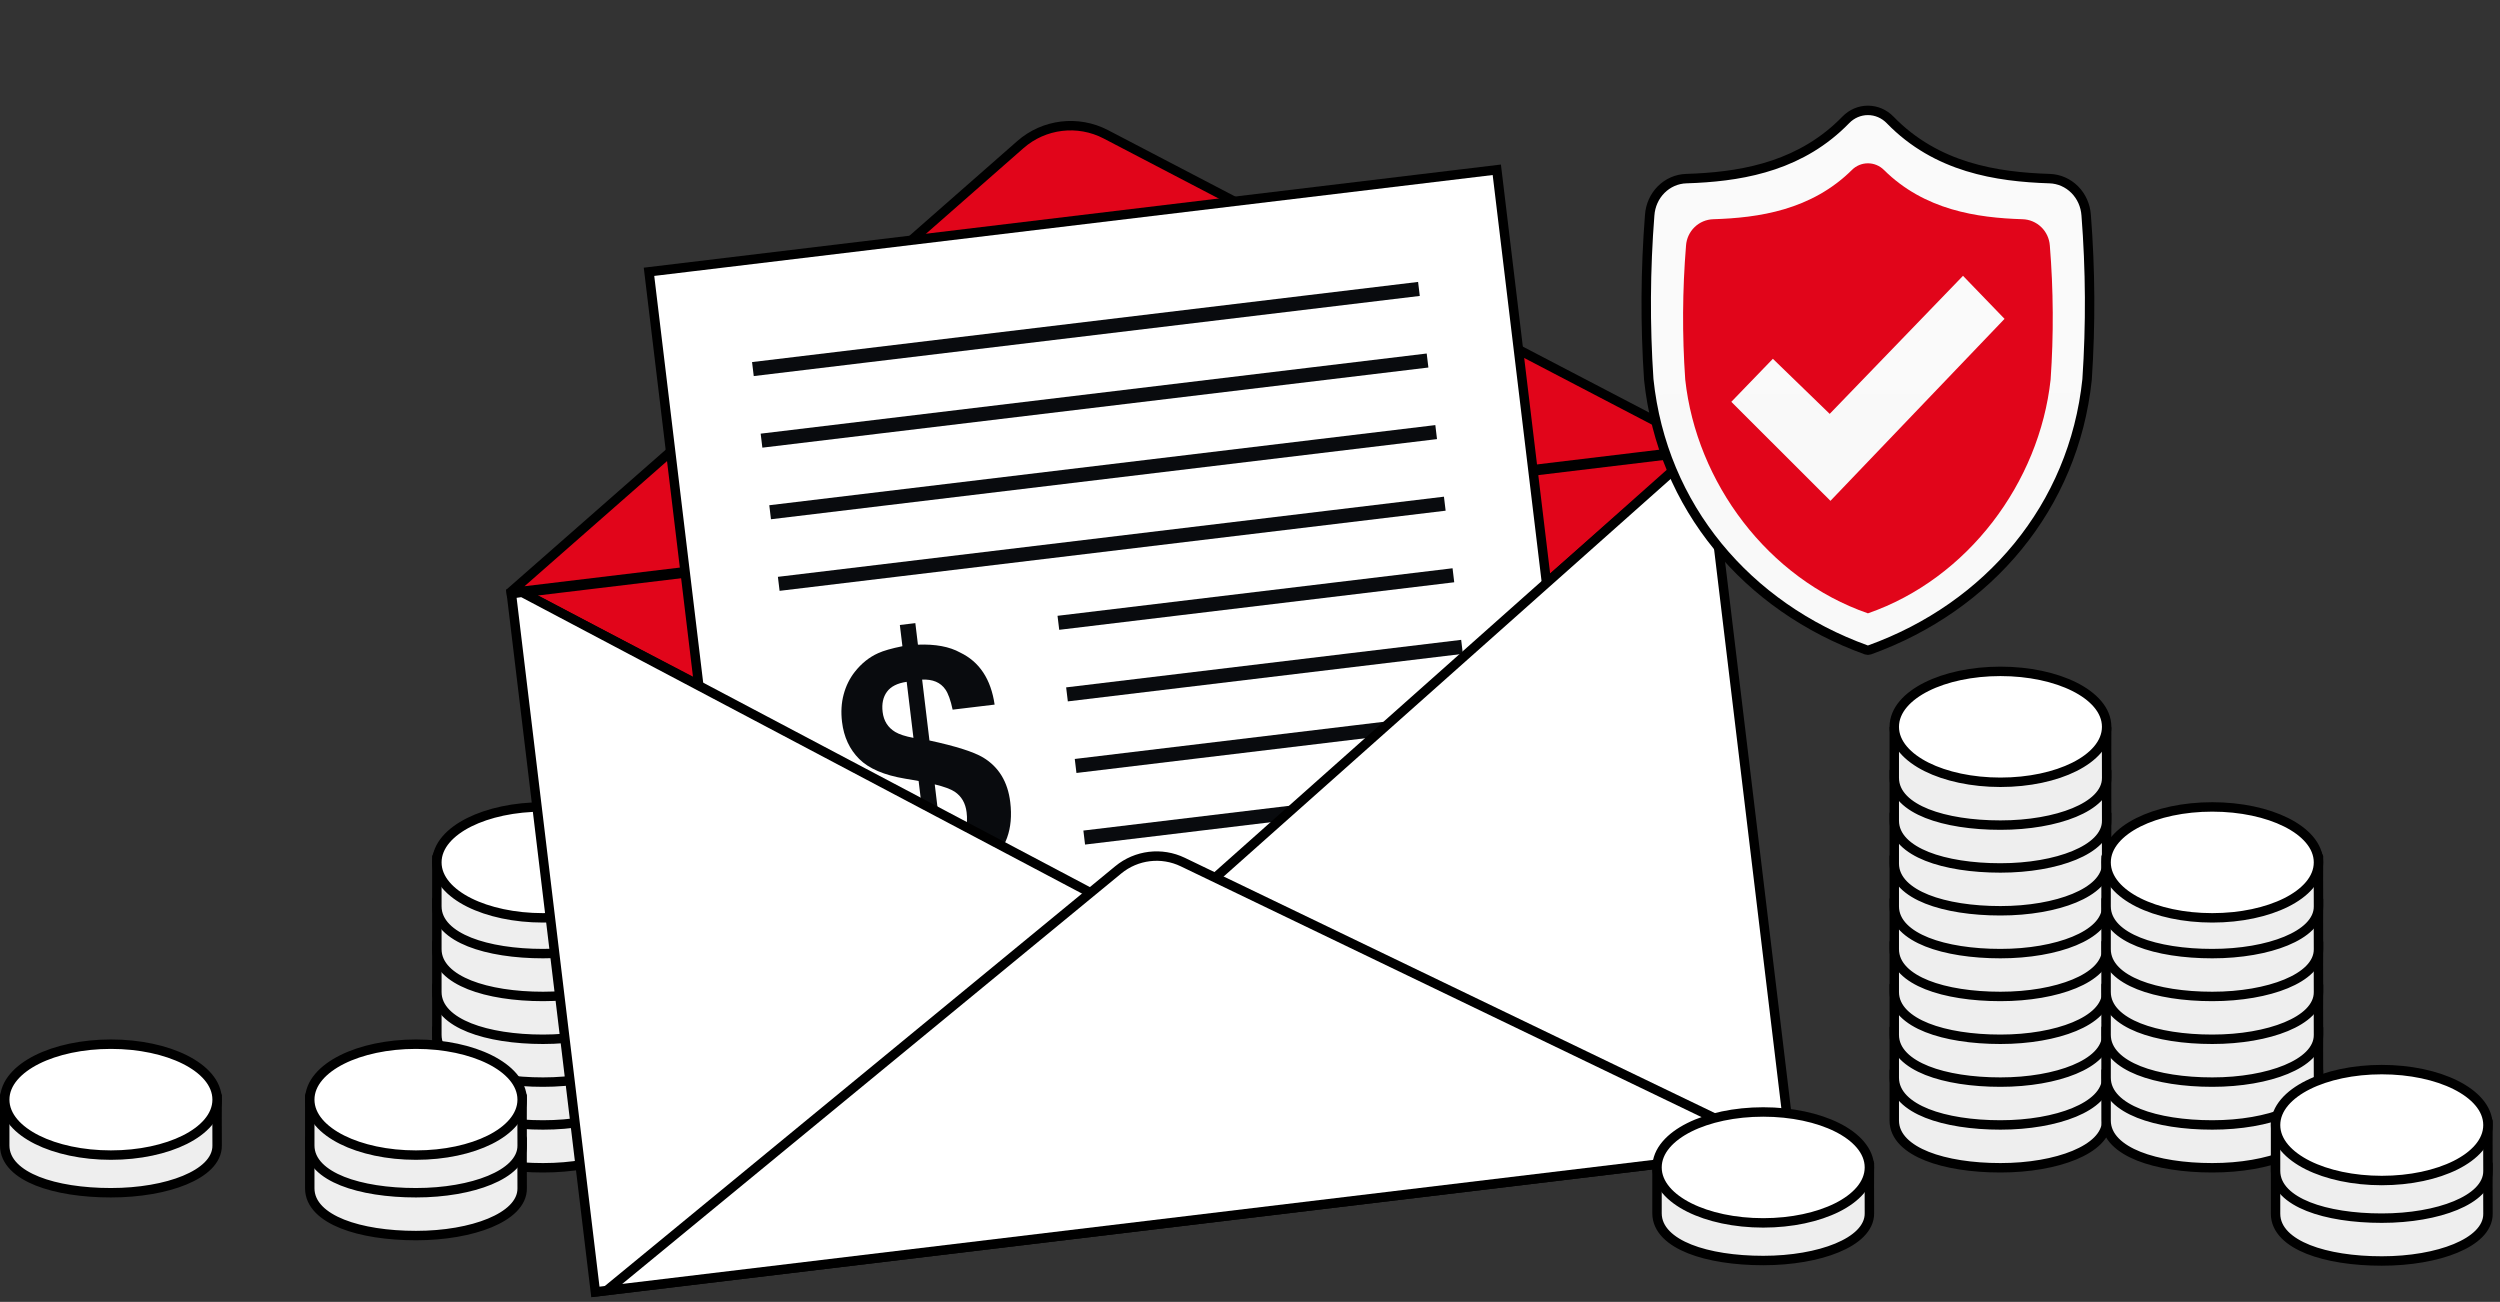<svg width="265" height="138" viewBox="0 0 265 138" fill="none" xmlns="http://www.w3.org/2000/svg">
<rect x="0" y="0" width="265" height="138" fill="#333333" stroke="none"/>
<path d="M57.565 112.027C62.697 112.027 65.426 112.311 66.883 112.604C67.611 112.751 68.044 112.905 68.309 113.04C68.442 113.108 68.542 113.176 68.617 113.244C68.654 113.278 68.686 113.313 68.713 113.348C68.727 113.366 68.739 113.384 68.749 113.402C68.754 113.411 68.759 113.42 68.764 113.428C68.766 113.433 68.769 113.437 68.771 113.442C68.772 113.444 68.774 113.447 68.775 113.449C68.775 113.45 68.775 113.451 68.776 113.452C68.776 113.453 68.777 113.455 68.323 113.662L68.778 113.455L68.823 113.555V113.711C68.822 113.74 68.822 113.784 68.822 113.84C68.821 113.953 68.82 114.117 68.82 114.315C68.818 114.712 68.816 115.252 68.815 115.824C68.812 116.972 68.812 118.242 68.823 118.76C68.839 119.575 68.46 120.302 67.853 120.912C67.249 121.517 66.395 122.033 65.382 122.452C63.353 123.291 60.583 123.785 57.565 123.785C54.556 123.785 51.798 123.361 49.773 122.556C47.786 121.766 46.307 120.518 46.307 118.77V113.553L46.352 113.455L46.807 113.662C46.352 113.455 46.353 113.453 46.354 113.452C46.354 113.451 46.354 113.45 46.355 113.449C46.356 113.447 46.358 113.444 46.359 113.442C46.361 113.437 46.363 113.433 46.365 113.428C46.37 113.42 46.375 113.411 46.38 113.402C46.391 113.384 46.403 113.366 46.416 113.348C46.443 113.313 46.475 113.278 46.513 113.244C46.587 113.176 46.687 113.108 46.821 113.04C47.085 112.905 47.518 112.751 48.246 112.604C49.704 112.311 52.432 112.027 57.565 112.027Z" fill="#EEEEEE" stroke="black"/>
<path d="M57.565 107.487C62.697 107.487 65.426 107.77 66.883 108.064C67.611 108.21 68.044 108.364 68.309 108.499C68.442 108.568 68.542 108.636 68.617 108.703C68.654 108.738 68.686 108.772 68.713 108.808C68.727 108.826 68.739 108.844 68.749 108.862C68.754 108.87 68.759 108.879 68.764 108.888C68.766 108.892 68.769 108.897 68.771 108.902C68.772 108.904 68.774 108.906 68.775 108.908C68.775 108.909 68.775 108.911 68.776 108.911C68.776 108.913 68.777 108.915 68.323 109.121L68.778 108.914L68.823 109.015V109.17C68.822 109.2 68.822 109.244 68.822 109.3C68.821 109.413 68.82 109.576 68.82 109.775C68.818 110.171 68.816 110.711 68.815 111.283C68.812 112.431 68.812 113.702 68.823 114.22C68.839 115.035 68.46 115.762 67.853 116.371C67.249 116.977 66.395 117.492 65.382 117.911C63.353 118.75 60.583 119.244 57.565 119.244C54.556 119.244 51.798 118.821 49.773 118.016C47.786 117.226 46.307 115.977 46.307 114.23V109.013L46.352 108.914L46.807 109.121C46.352 108.915 46.353 108.913 46.354 108.911C46.354 108.911 46.354 108.909 46.355 108.908C46.356 108.906 46.358 108.904 46.359 108.902C46.361 108.897 46.363 108.892 46.365 108.888C46.37 108.879 46.375 108.87 46.38 108.862C46.391 108.844 46.403 108.826 46.416 108.808C46.443 108.772 46.475 108.738 46.513 108.703C46.587 108.636 46.687 108.568 46.821 108.499C47.085 108.364 47.518 108.21 48.246 108.064C49.704 107.77 52.432 107.487 57.565 107.487Z" fill="#EEEEEE" stroke="black"/>
<path d="M57.565 102.946C62.697 102.946 65.426 103.23 66.883 103.523C67.611 103.67 68.044 103.824 68.309 103.959C68.442 104.027 68.542 104.095 68.617 104.163C68.654 104.197 68.686 104.232 68.713 104.268C68.727 104.285 68.739 104.303 68.749 104.321C68.754 104.33 68.759 104.339 68.764 104.348C68.766 104.352 68.769 104.357 68.771 104.361C68.772 104.364 68.774 104.366 68.775 104.368C68.775 104.369 68.775 104.371 68.776 104.371C68.776 104.373 68.777 104.374 68.323 104.581L68.778 104.374L68.823 104.475V104.63C68.822 104.66 68.822 104.704 68.822 104.76C68.821 104.873 68.82 105.036 68.82 105.234C68.818 105.631 68.816 106.171 68.815 106.743C68.812 107.891 68.812 109.162 68.823 109.68C68.839 110.495 68.46 111.222 67.853 111.831C67.249 112.437 66.395 112.952 65.382 113.371C63.353 114.21 60.583 114.704 57.565 114.704C54.556 114.704 51.798 114.281 49.773 113.476C47.786 112.686 46.307 111.437 46.307 109.689V104.473L46.352 104.374L46.807 104.581C46.352 104.374 46.353 104.373 46.354 104.371C46.354 104.371 46.354 104.369 46.355 104.368C46.356 104.366 46.358 104.364 46.359 104.361C46.361 104.357 46.363 104.352 46.365 104.348C46.37 104.339 46.375 104.33 46.38 104.321C46.391 104.303 46.403 104.285 46.416 104.268C46.443 104.232 46.475 104.197 46.513 104.163C46.587 104.095 46.687 104.027 46.821 103.959C47.085 103.824 47.518 103.67 48.246 103.523C49.704 103.23 52.432 102.946 57.565 102.946Z" fill="#EEEEEE" stroke="black"/>
<path d="M57.565 98.406C62.697 98.406 65.426 98.69 66.883 98.983C67.611 99.13 68.044 99.284 68.309 99.419C68.442 99.487 68.542 99.555 68.617 99.623C68.654 99.657 68.686 99.692 68.713 99.727C68.727 99.745 68.739 99.763 68.749 99.781C68.754 99.79 68.759 99.799 68.764 99.807C68.766 99.812 68.769 99.817 68.771 99.821C68.772 99.823 68.774 99.826 68.775 99.828C68.775 99.829 68.775 99.83 68.776 99.831C68.776 99.832 68.777 99.834 68.323 100.041L68.778 99.834L68.823 99.934V100.09C68.822 100.119 68.822 100.163 68.822 100.219C68.821 100.332 68.82 100.496 68.82 100.694C68.818 101.091 68.816 101.631 68.815 102.203C68.812 103.351 68.812 104.621 68.823 105.139C68.839 105.954 68.46 106.681 67.853 107.291C67.249 107.897 66.395 108.412 65.382 108.831C63.353 109.67 60.583 110.164 57.565 110.164C54.556 110.164 51.798 109.74 49.773 108.935C47.786 108.145 46.307 106.897 46.307 105.149V99.932L46.352 99.834L46.807 100.041C46.352 99.834 46.353 99.832 46.354 99.831C46.354 99.83 46.354 99.829 46.355 99.828C46.356 99.826 46.358 99.823 46.359 99.821C46.361 99.817 46.363 99.812 46.365 99.807C46.37 99.799 46.375 99.79 46.38 99.781C46.391 99.763 46.403 99.745 46.416 99.727C46.443 99.692 46.475 99.657 46.513 99.623C46.587 99.555 46.687 99.487 46.821 99.419C47.085 99.284 47.518 99.13 48.246 98.983C49.704 98.69 52.432 98.406 57.565 98.406Z" fill="#EEEEEE" stroke="black"/>
<path d="M57.565 93.866C62.697 93.866 65.426 94.149 66.883 94.443C67.611 94.589 68.044 94.743 68.309 94.878C68.442 94.947 68.542 95.015 68.617 95.082C68.654 95.117 68.686 95.151 68.713 95.187C68.727 95.205 68.739 95.223 68.749 95.241C68.754 95.249 68.759 95.258 68.764 95.267C68.766 95.271 68.769 95.276 68.771 95.281C68.772 95.283 68.774 95.285 68.775 95.287C68.775 95.288 68.775 95.29 68.776 95.29C68.776 95.292 68.777 95.294 68.323 95.5L68.778 95.293L68.823 95.394V95.549C68.822 95.579 68.822 95.623 68.822 95.679C68.821 95.792 68.82 95.955 68.82 96.154C68.818 96.55 68.816 97.09 68.815 97.662C68.812 98.811 68.812 100.081 68.823 100.599C68.839 101.414 68.46 102.141 67.853 102.75C67.249 103.356 66.395 103.871 65.382 104.29C63.353 105.129 60.583 105.623 57.565 105.623C54.556 105.623 51.798 105.2 49.773 104.395C47.786 103.605 46.307 102.356 46.307 100.609V95.392L46.352 95.293L46.807 95.5C46.352 95.294 46.353 95.292 46.354 95.29C46.354 95.29 46.354 95.288 46.355 95.287C46.356 95.285 46.358 95.283 46.359 95.281C46.361 95.276 46.363 95.271 46.365 95.267C46.37 95.258 46.375 95.249 46.38 95.241C46.391 95.223 46.403 95.204 46.416 95.187C46.443 95.151 46.475 95.117 46.513 95.082C46.587 95.015 46.687 94.947 46.821 94.878C47.085 94.743 47.518 94.589 48.246 94.443C49.704 94.149 52.432 93.866 57.565 93.866Z" fill="#EEEEEE" stroke="black"/>
<path d="M57.565 89.325C62.697 89.325 65.426 89.609 66.883 89.902C67.611 90.049 68.044 90.203 68.309 90.338C68.442 90.406 68.542 90.474 68.617 90.542C68.654 90.576 68.686 90.611 68.713 90.647C68.727 90.664 68.739 90.682 68.749 90.7C68.754 90.709 68.759 90.718 68.764 90.727C68.766 90.731 68.769 90.736 68.771 90.74C68.772 90.743 68.774 90.745 68.775 90.747C68.775 90.748 68.775 90.749 68.776 90.75C68.776 90.752 68.777 90.753 68.323 90.96L68.778 90.753L68.823 90.854V91.009C68.822 91.039 68.822 91.083 68.822 91.139C68.821 91.252 68.82 91.415 68.82 91.613C68.818 92.01 68.816 92.55 68.815 93.122C68.812 94.27 68.812 95.541 68.823 96.059C68.839 96.874 68.46 97.601 67.853 98.21C67.249 98.816 66.395 99.331 65.382 99.75C63.353 100.589 60.583 101.083 57.565 101.083C54.556 101.083 51.798 100.66 49.773 99.855C47.786 99.065 46.307 97.816 46.307 96.068V90.852L46.352 90.753L46.807 90.96C46.352 90.753 46.353 90.752 46.354 90.75C46.354 90.749 46.354 90.748 46.355 90.747C46.356 90.745 46.358 90.743 46.359 90.74C46.361 90.736 46.363 90.731 46.365 90.727C46.37 90.718 46.375 90.709 46.38 90.7C46.391 90.682 46.403 90.664 46.416 90.647C46.443 90.611 46.475 90.576 46.513 90.542C46.587 90.474 46.687 90.406 46.821 90.338C47.085 90.203 47.518 90.049 48.246 89.902C49.704 89.609 52.432 89.325 57.565 89.325Z" fill="#EEEEEE" stroke="black"/>
<path d="M57.565 85.534C60.596 85.535 63.365 86.148 65.395 87.162C67.395 88.162 68.822 89.637 68.822 91.413C68.822 93.19 67.394 94.663 65.395 95.663C63.365 96.678 60.596 97.292 57.565 97.292C54.533 97.292 51.763 96.678 49.734 95.663C47.734 94.663 46.307 93.19 46.307 91.413C46.307 89.637 47.734 88.162 49.734 87.162C51.763 86.148 54.533 85.534 57.565 85.534Z" fill="white" stroke="black"/>
<path d="M179.826 47.84L126.859 94.343C124.354 96.543 120.755 96.975 117.799 95.433L55.312 62.823L179.826 47.84Z" fill="#E1051A" stroke="black"/>
<path d="M108.16 15.328C110.665 13.129 114.265 12.696 117.22 14.238L180.902 47.474L180.913 47.567L54.19 62.815L54.178 62.722L108.16 15.328Z" fill="#E1051A" stroke="black"/>
<path d="M158.661 17.997L168.074 96.218L78.206 107.032L68.794 28.811L158.661 17.997Z" fill="white" stroke="black"/>
<path d="M150.318 29.884L79.718 38.38L79.897 39.864L150.497 31.369L150.318 29.884Z" fill="#090B0E"/>
<path d="M151.231 37.472L80.631 45.967L80.81 47.452L151.41 38.957L151.231 37.472Z" fill="#090B0E"/>
<path d="M152.145 45.06L81.544 53.555L81.723 55.04L152.323 46.545L152.145 45.06Z" fill="#090B0E"/>
<path d="M153.058 52.648L82.457 61.144L82.636 62.629L153.237 54.133L153.058 52.648Z" fill="#090B0E"/>
<path d="M153.971 60.236L112.098 65.275L112.277 66.76L154.149 61.721L153.971 60.236Z" fill="#090B0E"/>
<path d="M100.742 96.937L99.101 97.134L98.695 93.766C96.442 93.786 94.726 93.5 93.544 92.91C91.459 91.844 90.245 89.747 89.903 86.618L94.472 86.068C94.801 87.471 95.136 88.398 95.477 88.849C96.007 89.552 96.929 89.939 98.243 90.009L97.374 82.783L95.954 82.541C93.723 82.169 92.097 81.472 91.075 80.45C90.054 79.428 89.447 78.121 89.256 76.531C89.129 75.481 89.187 74.507 89.428 73.609C89.669 72.709 90.062 71.913 90.608 71.218C91.313 70.321 92.138 69.66 93.082 69.237C93.658 68.974 94.514 68.728 95.655 68.499L95.384 66.248L97.026 66.051L97.301 68.335C99.149 68.262 100.642 68.54 101.776 69.17C103.82 70.149 105.036 71.988 105.43 74.688L100.979 75.223C100.768 74.23 100.513 73.517 100.212 73.084C99.692 72.334 98.87 71.986 97.747 72.041L98.522 78.49C101.308 79.093 103.203 79.695 104.211 80.295C105.869 81.297 106.828 82.876 107.087 85.031C107.429 87.874 106.634 90.064 104.701 91.602C103.521 92.545 102.065 93.189 100.333 93.535L100.742 96.937ZM96.109 72.274C95.13 72.414 94.434 72.764 94.021 73.324C93.608 73.883 93.453 74.597 93.558 75.466C93.672 76.414 94.117 77.121 94.895 77.588C95.327 77.846 95.97 78.054 96.825 78.214L96.109 72.274ZM99.879 89.761C100.745 89.543 101.364 89.262 101.729 88.921C102.369 88.317 102.613 87.377 102.46 86.103C102.343 85.133 101.921 84.406 101.196 83.921C100.767 83.64 100.061 83.382 99.083 83.144L99.879 89.761Z" fill="#090B0E"/>
<path d="M154.884 67.824L113.011 72.862L113.19 74.347L155.062 69.309L154.884 67.824Z" fill="#090B0E"/>
<path d="M155.797 75.412L113.925 80.45L114.103 81.935L155.976 76.897L155.797 75.412Z" fill="#090B0E"/>
<path d="M156.71 83.001L114.838 88.039L115.016 89.524L156.889 84.485L156.71 83.001Z" fill="#090B0E"/>
<path d="M157.623 90.588L115.751 95.627L115.929 97.112L157.802 92.073L157.623 90.588Z" fill="#ADA48E"/>
<path d="M117.236 95.498L117.236 95.499L117.238 95.499C120.56 97.233 124.606 96.746 127.421 94.274L127.423 94.272L179.601 47.867L180.931 47.707L189.834 121.694L63.11 136.942L54.206 62.944L55.339 62.782L117.236 95.498Z" fill="white" stroke="black"/>
<path d="M118.539 92.201C120.462 90.619 123.129 90.298 125.373 91.378L188.63 121.839L64.314 136.798L118.539 92.201Z" fill="white" stroke="black"/>
<path d="M198 11.7C198.882 11.7 199.724 12.063 200.345 12.704C205.267 17.777 211.649 18.753 217.251 18.934L217.25 18.934C218.251 18.962 219.203 19.379 219.92 20.098C220.635 20.815 221.064 21.781 221.133 22.806L221.134 22.806C221.587 28.599 221.619 34.419 221.231 40.216C221.231 40.222 221.231 40.229 221.23 40.235C219.816 53.741 210.793 64.339 198.169 68.892C198.059 68.931 197.94 68.931 197.83 68.892C185.206 64.339 176.184 53.741 174.77 40.235C174.769 40.229 174.768 40.222 174.768 40.216C174.38 34.419 174.413 28.599 174.867 22.806L174.868 22.806C174.937 21.781 175.366 20.815 176.081 20.098C176.798 19.379 177.749 18.962 178.75 18.934L179.809 18.89C185.143 18.615 191.042 17.459 195.657 12.704C196.277 12.063 197.119 11.7 198 11.7Z" fill="url(#paint0_linear_5292_3414)" stroke="black" stroke-linecap="round" stroke-linejoin="round"/>
<path d="M198 65.014C208.613 61.333 216.178 51.131 217.365 40.235C217.694 35.505 217.666 30.757 217.282 26.032C217.231 25.287 216.906 24.587 216.371 24.071C215.835 23.554 215.127 23.257 214.385 23.237C209.584 23.089 204.003 22.283 199.691 18.009C199.241 17.562 198.633 17.311 198 17.311C197.367 17.311 196.76 17.562 196.31 18.009C191.997 22.283 186.416 23.089 181.616 23.237C180.874 23.257 180.166 23.554 179.63 24.071C179.095 24.587 178.77 25.287 178.719 26.032C178.334 30.757 178.306 35.505 178.635 40.235C179.821 51.131 187.386 61.333 198 65.014Z" fill="#E1051A"/>
<path d="M183.519 42.594L194.027 53.089L212.482 33.798L208.078 29.237L193.948 43.871L187.925 38.033L183.519 42.594Z" fill="url(#paint1_linear_5292_3414)"/>
<path d="M212.049 112.027C217.182 112.027 219.91 112.311 221.368 112.604C222.096 112.751 222.529 112.905 222.793 113.04C222.927 113.108 223.027 113.176 223.101 113.244C223.139 113.278 223.171 113.313 223.198 113.348C223.211 113.366 223.223 113.384 223.234 113.402C223.239 113.411 223.244 113.42 223.249 113.428C223.251 113.433 223.253 113.437 223.255 113.442C223.256 113.444 223.258 113.447 223.259 113.449C223.26 113.45 223.26 113.451 223.26 113.452C223.261 113.453 223.262 113.455 222.807 113.662L223.262 113.455L223.307 113.555V113.711C223.307 113.74 223.306 113.784 223.306 113.84C223.306 113.953 223.305 114.117 223.304 114.315C223.303 114.712 223.301 115.252 223.299 115.824C223.297 116.972 223.297 118.242 223.307 118.76C223.323 119.575 222.945 120.302 222.337 120.912C221.733 121.517 220.88 122.033 219.867 122.452C217.838 123.291 215.067 123.785 212.049 123.785C209.04 123.785 206.282 123.361 204.257 122.556C202.271 121.766 200.792 120.518 200.792 118.77V113.553L200.836 113.455L201.292 113.662C200.837 113.455 200.838 113.453 200.838 113.452C200.839 113.451 200.839 113.45 200.839 113.449C200.84 113.447 200.842 113.444 200.843 113.442C200.845 113.437 200.848 113.433 200.85 113.428C200.855 113.42 200.859 113.411 200.865 113.402C200.875 113.384 200.888 113.366 200.901 113.348C200.928 113.313 200.96 113.278 200.998 113.244C201.072 113.176 201.171 113.108 201.305 113.04C201.57 112.905 202.003 112.751 202.731 112.604C204.188 112.311 206.917 112.027 212.049 112.027Z" fill="#EEEEEE" stroke="black"/>
<path d="M212.049 107.487C217.182 107.487 219.91 107.77 221.368 108.064C222.096 108.21 222.529 108.364 222.793 108.499C222.927 108.568 223.027 108.636 223.101 108.703C223.139 108.738 223.171 108.772 223.198 108.808C223.211 108.826 223.223 108.844 223.234 108.862C223.239 108.87 223.244 108.879 223.249 108.888C223.251 108.892 223.253 108.897 223.255 108.902C223.256 108.904 223.258 108.906 223.259 108.908C223.26 108.909 223.26 108.911 223.26 108.911C223.261 108.913 223.262 108.915 222.807 109.121L223.262 108.914L223.307 109.015V109.17C223.307 109.2 223.306 109.244 223.306 109.3C223.306 109.413 223.305 109.576 223.304 109.775C223.303 110.171 223.301 110.711 223.299 111.283C223.297 112.431 223.297 113.702 223.307 114.22C223.323 115.035 222.945 115.762 222.337 116.371C221.733 116.977 220.88 117.492 219.867 117.911C217.838 118.75 215.067 119.244 212.049 119.244C209.04 119.244 206.282 118.821 204.257 118.016C202.271 117.226 200.792 115.977 200.792 114.23V109.013L200.836 108.914L201.292 109.121C200.837 108.915 200.838 108.913 200.838 108.911C200.839 108.911 200.839 108.909 200.839 108.908C200.84 108.906 200.842 108.904 200.843 108.902C200.845 108.897 200.848 108.892 200.85 108.888C200.855 108.879 200.859 108.87 200.865 108.862C200.875 108.844 200.888 108.826 200.901 108.808C200.928 108.772 200.96 108.738 200.998 108.703C201.072 108.636 201.171 108.568 201.305 108.499C201.57 108.364 202.003 108.21 202.731 108.064C204.188 107.77 206.917 107.487 212.049 107.487Z" fill="#EEEEEE" stroke="black"/>
<path d="M212.049 102.946C217.182 102.946 219.91 103.23 221.368 103.523C222.096 103.67 222.529 103.824 222.793 103.959C222.927 104.027 223.027 104.095 223.101 104.163C223.139 104.197 223.171 104.232 223.198 104.268C223.211 104.285 223.223 104.303 223.234 104.321C223.239 104.33 223.244 104.339 223.249 104.348C223.251 104.352 223.253 104.357 223.255 104.361C223.256 104.364 223.258 104.366 223.259 104.368C223.26 104.369 223.26 104.371 223.26 104.371C223.261 104.373 223.262 104.374 222.807 104.581L223.262 104.374L223.307 104.475V104.63C223.307 104.66 223.306 104.704 223.306 104.76C223.306 104.873 223.305 105.036 223.304 105.234C223.303 105.631 223.301 106.171 223.299 106.743C223.297 107.891 223.297 109.162 223.307 109.68C223.323 110.495 222.945 111.222 222.337 111.831C221.733 112.437 220.88 112.952 219.867 113.371C217.838 114.21 215.067 114.704 212.049 114.704C209.04 114.704 206.282 114.281 204.257 113.476C202.271 112.686 200.792 111.437 200.792 109.689V104.473L200.836 104.374L201.292 104.581C200.837 104.374 200.838 104.373 200.838 104.371C200.839 104.371 200.839 104.369 200.839 104.368C200.84 104.366 200.842 104.364 200.843 104.361C200.845 104.357 200.848 104.352 200.85 104.348C200.855 104.339 200.859 104.33 200.865 104.321C200.875 104.303 200.888 104.285 200.901 104.268C200.928 104.232 200.96 104.197 200.998 104.163C201.072 104.095 201.171 104.027 201.305 103.959C201.57 103.824 202.003 103.67 202.731 103.523C204.188 103.23 206.917 102.946 212.049 102.946Z" fill="#EEEEEE" stroke="black"/>
<path d="M212.049 98.406C217.182 98.406 219.91 98.69 221.368 98.983C222.096 99.13 222.529 99.284 222.793 99.419C222.927 99.487 223.027 99.555 223.101 99.623C223.139 99.657 223.171 99.692 223.198 99.727C223.211 99.745 223.223 99.763 223.234 99.781C223.239 99.79 223.244 99.799 223.249 99.807C223.251 99.812 223.253 99.817 223.255 99.821C223.256 99.823 223.258 99.826 223.259 99.828C223.26 99.829 223.26 99.83 223.26 99.831C223.261 99.832 223.262 99.834 222.807 100.041L223.262 99.834L223.307 99.934V100.09C223.307 100.119 223.306 100.163 223.306 100.219C223.306 100.332 223.305 100.496 223.304 100.694C223.303 101.091 223.301 101.631 223.299 102.203C223.297 103.351 223.297 104.621 223.307 105.139C223.323 105.954 222.945 106.681 222.337 107.291C221.733 107.897 220.88 108.412 219.867 108.831C217.838 109.67 215.067 110.164 212.049 110.164C209.04 110.164 206.282 109.74 204.257 108.935C202.271 108.145 200.792 106.897 200.792 105.149V99.932L200.836 99.834L201.292 100.041C200.837 99.834 200.838 99.832 200.838 99.831C200.839 99.83 200.839 99.829 200.839 99.828C200.84 99.826 200.842 99.823 200.843 99.821C200.845 99.817 200.848 99.812 200.85 99.807C200.855 99.799 200.859 99.79 200.865 99.781C200.875 99.763 200.888 99.745 200.901 99.727C200.928 99.692 200.96 99.657 200.998 99.623C201.072 99.555 201.171 99.487 201.305 99.419C201.57 99.284 202.003 99.13 202.731 98.983C204.188 98.69 206.917 98.406 212.049 98.406Z" fill="#EEEEEE" stroke="black"/>
<path d="M212.049 93.866C217.182 93.866 219.91 94.149 221.368 94.443C222.096 94.589 222.529 94.743 222.793 94.878C222.927 94.947 223.027 95.015 223.101 95.082C223.139 95.117 223.171 95.151 223.198 95.187C223.211 95.205 223.223 95.223 223.234 95.241C223.239 95.249 223.244 95.258 223.249 95.267C223.251 95.271 223.253 95.276 223.255 95.281C223.256 95.283 223.258 95.285 223.259 95.287C223.26 95.288 223.26 95.29 223.26 95.29C223.261 95.292 223.262 95.294 222.807 95.5L223.262 95.293L223.307 95.394V95.549C223.307 95.579 223.306 95.623 223.306 95.679C223.306 95.792 223.305 95.955 223.304 96.154C223.303 96.55 223.301 97.09 223.299 97.662C223.297 98.811 223.297 100.081 223.307 100.599C223.323 101.414 222.945 102.141 222.337 102.75C221.733 103.356 220.88 103.871 219.867 104.29C217.838 105.129 215.067 105.623 212.049 105.623C209.04 105.623 206.282 105.2 204.257 104.395C202.271 103.605 200.792 102.356 200.792 100.609V95.392L200.836 95.293L201.292 95.5C200.837 95.294 200.838 95.292 200.838 95.29C200.839 95.29 200.839 95.288 200.839 95.287C200.84 95.285 200.842 95.283 200.843 95.281C200.845 95.276 200.848 95.271 200.85 95.267C200.855 95.258 200.859 95.249 200.865 95.241C200.875 95.223 200.888 95.204 200.901 95.187C200.928 95.151 200.96 95.117 200.998 95.082C201.072 95.015 201.171 94.947 201.305 94.878C201.57 94.743 202.003 94.589 202.731 94.443C204.188 94.149 206.917 93.866 212.049 93.866Z" fill="#EEEEEE" stroke="black"/>
<path d="M212.049 89.325C217.182 89.325 219.91 89.609 221.368 89.902C222.096 90.049 222.529 90.203 222.793 90.338C222.927 90.406 223.027 90.474 223.101 90.542C223.139 90.576 223.171 90.611 223.198 90.647C223.211 90.664 223.223 90.682 223.234 90.7C223.239 90.709 223.244 90.718 223.249 90.727C223.251 90.731 223.253 90.736 223.255 90.74C223.256 90.743 223.258 90.745 223.259 90.747C223.26 90.748 223.26 90.749 223.26 90.75C223.261 90.752 223.262 90.753 222.807 90.96L223.262 90.753L223.307 90.854V91.009C223.307 91.039 223.306 91.083 223.306 91.139C223.306 91.252 223.305 91.415 223.304 91.613C223.303 92.01 223.301 92.55 223.299 93.122C223.297 94.27 223.297 95.541 223.307 96.059C223.323 96.874 222.945 97.601 222.337 98.21C221.733 98.816 220.88 99.331 219.867 99.75C217.838 100.589 215.067 101.083 212.049 101.083C209.04 101.083 206.282 100.66 204.257 99.855C202.271 99.065 200.792 97.816 200.792 96.068V90.852L200.836 90.753L201.292 90.96C200.837 90.753 200.838 90.752 200.838 90.75C200.839 90.749 200.839 90.748 200.839 90.747C200.84 90.745 200.842 90.743 200.843 90.74C200.845 90.736 200.848 90.731 200.85 90.727C200.855 90.718 200.859 90.709 200.865 90.7C200.875 90.682 200.888 90.664 200.901 90.647C200.928 90.611 200.96 90.576 200.998 90.542C201.072 90.474 201.171 90.406 201.305 90.338C201.57 90.203 202.003 90.049 202.731 89.902C204.188 89.609 206.917 89.325 212.049 89.325Z" fill="#EEEEEE" stroke="black"/>
<path d="M212.049 84.785C217.182 84.785 219.91 85.069 221.368 85.362C222.096 85.509 222.529 85.662 222.793 85.797C222.927 85.866 223.027 85.934 223.101 86.002C223.139 86.036 223.171 86.071 223.198 86.106C223.211 86.124 223.223 86.142 223.234 86.16C223.239 86.169 223.244 86.177 223.249 86.186C223.251 86.191 223.253 86.195 223.255 86.2C223.256 86.202 223.258 86.204 223.259 86.207C223.26 86.208 223.26 86.209 223.26 86.21C223.261 86.211 223.262 86.213 222.807 86.42L223.262 86.213L223.307 86.313V86.468C223.307 86.498 223.306 86.542 223.306 86.598C223.306 86.711 223.305 86.875 223.304 87.073C223.303 87.469 223.301 88.01 223.299 88.582C223.297 89.73 223.297 91 223.307 91.518C223.323 92.333 222.945 93.06 222.337 93.67C221.733 94.275 220.88 94.791 219.867 95.21C217.838 96.049 215.067 96.543 212.049 96.543C209.04 96.543 206.282 96.119 204.257 95.314C202.271 94.524 200.792 93.276 200.792 91.528V86.311L200.836 86.213L201.292 86.42C200.837 86.213 200.838 86.211 200.838 86.21C200.839 86.209 200.839 86.208 200.839 86.207C200.84 86.204 200.842 86.202 200.843 86.2C200.845 86.195 200.848 86.191 200.85 86.186C200.855 86.177 200.859 86.169 200.865 86.16C200.875 86.142 200.888 86.124 200.901 86.106C200.928 86.071 200.96 86.036 200.998 86.002C201.072 85.934 201.171 85.866 201.305 85.797C201.57 85.662 202.003 85.509 202.731 85.362C204.188 85.069 206.917 84.785 212.049 84.785Z" fill="#EEEEEE" stroke="black"/>
<path d="M212.049 80.245C217.182 80.245 219.91 80.528 221.368 80.822C222.096 80.968 222.529 81.122 222.793 81.257C222.927 81.326 223.027 81.394 223.101 81.461C223.139 81.496 223.171 81.53 223.198 81.566C223.211 81.584 223.223 81.602 223.234 81.62C223.239 81.628 223.244 81.637 223.249 81.646C223.251 81.65 223.253 81.655 223.255 81.659C223.256 81.662 223.258 81.664 223.259 81.666C223.26 81.667 223.26 81.669 223.26 81.669C223.261 81.671 223.262 81.672 222.807 81.879L223.262 81.672L223.307 81.773V81.928C223.307 81.958 223.306 82.002 223.306 82.058C223.306 82.171 223.305 82.334 223.304 82.533C223.303 82.929 223.301 83.469 223.299 84.041C223.297 85.189 223.297 86.46 223.307 86.978C223.323 87.793 222.945 88.52 222.337 89.129C221.733 89.735 220.88 90.25 219.867 90.669C217.838 91.508 215.067 92.002 212.049 92.002C209.04 92.002 206.282 91.579 204.257 90.774C202.271 89.984 200.792 88.735 200.792 86.988V81.771L200.836 81.672L201.292 81.879C200.837 81.672 200.838 81.671 200.838 81.669C200.839 81.669 200.839 81.667 200.839 81.666C200.84 81.664 200.842 81.662 200.843 81.659C200.845 81.655 200.848 81.65 200.85 81.646C200.855 81.637 200.859 81.628 200.865 81.62C200.875 81.602 200.888 81.583 200.901 81.566C200.928 81.53 200.96 81.495 200.998 81.461C201.072 81.394 201.171 81.326 201.305 81.257C201.57 81.122 202.003 80.968 202.731 80.822C204.188 80.528 206.917 80.245 212.049 80.245Z" fill="#EEEEEE" stroke="black"/>
<path d="M212.049 75.704C217.182 75.704 219.91 75.988 221.368 76.281C222.096 76.428 222.529 76.582 222.793 76.717C222.927 76.785 223.027 76.853 223.101 76.921C223.139 76.955 223.171 76.99 223.198 77.025C223.211 77.043 223.223 77.061 223.234 77.079C223.239 77.088 223.244 77.097 223.249 77.106C223.251 77.11 223.253 77.115 223.255 77.119C223.256 77.121 223.258 77.124 223.259 77.126C223.26 77.127 223.26 77.128 223.26 77.129C223.261 77.131 223.262 77.132 222.807 77.339L223.262 77.132L223.307 77.233V77.388C223.307 77.418 223.306 77.462 223.306 77.518C223.306 77.631 223.305 77.794 223.304 77.992C223.303 78.389 223.301 78.929 223.299 79.501C223.297 80.649 223.297 81.919 223.307 82.438C223.323 83.252 222.945 83.98 222.337 84.589C221.733 85.195 220.88 85.71 219.867 86.129C217.838 86.968 215.067 87.462 212.049 87.462C209.04 87.462 206.282 87.038 204.257 86.234C202.271 85.444 200.792 84.195 200.792 82.447V77.231L200.836 77.132L201.292 77.339C200.837 77.132 200.838 77.131 200.838 77.129C200.839 77.128 200.839 77.127 200.839 77.126C200.84 77.124 200.842 77.121 200.843 77.119C200.845 77.115 200.848 77.11 200.85 77.106C200.855 77.097 200.859 77.088 200.865 77.079C200.875 77.061 200.888 77.043 200.901 77.025C200.928 76.99 200.96 76.955 200.998 76.921C201.072 76.853 201.171 76.785 201.305 76.717C201.57 76.582 202.003 76.428 202.731 76.281C204.188 75.988 206.917 75.704 212.049 75.704Z" fill="#EEEEEE" stroke="black"/>
<path d="M212.049 71.164C215.081 71.164 217.85 71.777 219.879 72.792C221.879 73.792 223.306 75.266 223.306 77.043C223.306 78.819 221.879 80.293 219.879 81.293C217.85 82.308 215.081 82.922 212.049 82.922C209.018 82.922 206.248 82.308 204.218 81.293C202.219 80.293 200.792 78.819 200.792 77.043C200.792 75.266 202.219 73.792 204.218 72.792C206.248 71.777 209.018 71.164 212.049 71.164Z" fill="white" stroke="black"/>
<path d="M234.503 112.027C239.636 112.027 242.364 112.311 243.822 112.604C244.55 112.751 244.983 112.905 245.248 113.04C245.381 113.108 245.481 113.176 245.555 113.244C245.593 113.278 245.625 113.313 245.652 113.348C245.665 113.366 245.677 113.384 245.688 113.402C245.693 113.411 245.698 113.42 245.703 113.428C245.705 113.433 245.707 113.437 245.709 113.442C245.711 113.444 245.712 113.447 245.713 113.449C245.714 113.45 245.714 113.451 245.714 113.452C245.715 113.453 245.716 113.455 245.261 113.662L245.716 113.455L245.761 113.555V113.711C245.761 113.74 245.761 113.784 245.76 113.84C245.76 113.953 245.759 114.117 245.758 114.315C245.757 114.712 245.755 115.252 245.753 115.824C245.751 116.972 245.751 118.242 245.761 118.76C245.777 119.575 245.399 120.302 244.792 120.912C244.187 121.517 243.334 122.033 242.321 122.452C240.292 123.291 237.521 123.785 234.503 123.785C231.495 123.785 228.736 123.361 226.711 122.556C224.725 121.766 223.246 120.518 223.246 118.77V113.553L223.291 113.455L223.746 113.662C223.291 113.455 223.292 113.453 223.292 113.452C223.293 113.451 223.293 113.45 223.293 113.449C223.295 113.447 223.296 113.444 223.297 113.442C223.3 113.437 223.302 113.433 223.304 113.428C223.309 113.42 223.314 113.411 223.319 113.402C223.33 113.384 223.342 113.366 223.355 113.348C223.382 113.313 223.414 113.278 223.452 113.244C223.526 113.176 223.626 113.108 223.759 113.04C224.024 112.905 224.457 112.751 225.185 112.604C226.643 112.311 229.371 112.027 234.503 112.027Z" fill="#EEEEEE" stroke="black"/>
<path d="M234.503 107.487C239.636 107.487 242.364 107.77 243.822 108.064C244.55 108.21 244.983 108.364 245.248 108.499C245.381 108.568 245.481 108.636 245.555 108.703C245.593 108.738 245.625 108.772 245.652 108.808C245.665 108.826 245.677 108.844 245.688 108.862C245.693 108.87 245.698 108.879 245.703 108.888C245.705 108.892 245.707 108.897 245.709 108.902C245.711 108.904 245.712 108.906 245.713 108.908C245.714 108.909 245.714 108.911 245.714 108.911C245.715 108.913 245.716 108.915 245.261 109.121L245.716 108.914L245.761 109.015V109.17C245.761 109.2 245.761 109.244 245.76 109.3C245.76 109.413 245.759 109.576 245.758 109.775C245.757 110.171 245.755 110.711 245.753 111.283C245.751 112.431 245.751 113.702 245.761 114.22C245.777 115.035 245.399 115.762 244.792 116.371C244.187 116.977 243.334 117.492 242.321 117.911C240.292 118.75 237.521 119.244 234.503 119.244C231.495 119.244 228.736 118.821 226.711 118.016C224.725 117.226 223.246 115.977 223.246 114.23V109.013L223.291 108.914L223.746 109.121C223.291 108.915 223.292 108.913 223.292 108.911C223.293 108.911 223.293 108.909 223.293 108.908C223.295 108.906 223.296 108.904 223.297 108.902C223.3 108.897 223.302 108.892 223.304 108.888C223.309 108.879 223.314 108.87 223.319 108.862C223.33 108.844 223.342 108.826 223.355 108.808C223.382 108.772 223.414 108.738 223.452 108.703C223.526 108.636 223.626 108.568 223.759 108.499C224.024 108.364 224.457 108.21 225.185 108.064C226.643 107.77 229.371 107.487 234.503 107.487Z" fill="#EEEEEE" stroke="black"/>
<path d="M234.503 102.946C239.636 102.946 242.364 103.23 243.822 103.523C244.55 103.67 244.983 103.824 245.248 103.959C245.381 104.027 245.481 104.095 245.555 104.163C245.593 104.197 245.625 104.232 245.652 104.268C245.665 104.285 245.677 104.303 245.688 104.321C245.693 104.33 245.698 104.339 245.703 104.348C245.705 104.352 245.707 104.357 245.709 104.361C245.711 104.364 245.712 104.366 245.713 104.368C245.714 104.369 245.714 104.371 245.714 104.371C245.715 104.373 245.716 104.374 245.261 104.581L245.716 104.374L245.761 104.475V104.63C245.761 104.66 245.761 104.704 245.76 104.76C245.76 104.873 245.759 105.036 245.758 105.234C245.757 105.631 245.755 106.171 245.753 106.743C245.751 107.891 245.751 109.162 245.761 109.68C245.777 110.495 245.399 111.222 244.792 111.831C244.187 112.437 243.334 112.952 242.321 113.371C240.292 114.21 237.521 114.704 234.503 114.704C231.495 114.704 228.736 114.281 226.711 113.476C224.725 112.686 223.246 111.437 223.246 109.689V104.473L223.291 104.374L223.746 104.581C223.291 104.374 223.292 104.373 223.292 104.371C223.293 104.371 223.293 104.369 223.293 104.368C223.295 104.366 223.296 104.364 223.297 104.361C223.3 104.357 223.302 104.352 223.304 104.348C223.309 104.339 223.314 104.33 223.319 104.321C223.33 104.303 223.342 104.285 223.355 104.268C223.382 104.232 223.414 104.197 223.452 104.163C223.526 104.095 223.626 104.027 223.759 103.959C224.024 103.824 224.457 103.67 225.185 103.523C226.643 103.23 229.371 102.946 234.503 102.946Z" fill="#EEEEEE" stroke="black"/>
<path d="M234.503 98.406C239.636 98.406 242.364 98.69 243.822 98.983C244.55 99.13 244.983 99.284 245.248 99.419C245.381 99.487 245.481 99.555 245.555 99.623C245.593 99.657 245.625 99.692 245.652 99.727C245.665 99.745 245.677 99.763 245.688 99.781C245.693 99.79 245.698 99.799 245.703 99.807C245.705 99.812 245.707 99.817 245.709 99.821C245.711 99.823 245.712 99.826 245.713 99.828C245.714 99.829 245.714 99.83 245.714 99.831C245.715 99.832 245.716 99.834 245.261 100.041L245.716 99.834L245.761 99.934V100.09C245.761 100.119 245.761 100.163 245.76 100.219C245.76 100.332 245.759 100.496 245.758 100.694C245.757 101.091 245.755 101.631 245.753 102.203C245.751 103.351 245.751 104.621 245.761 105.139C245.777 105.954 245.399 106.681 244.792 107.291C244.187 107.897 243.334 108.412 242.321 108.831C240.292 109.67 237.521 110.164 234.503 110.164C231.495 110.164 228.736 109.74 226.711 108.935C224.725 108.145 223.246 106.897 223.246 105.149V99.932L223.291 99.834L223.746 100.041C223.291 99.834 223.292 99.832 223.292 99.831C223.293 99.83 223.293 99.829 223.293 99.828C223.295 99.826 223.296 99.823 223.297 99.821C223.3 99.817 223.302 99.812 223.304 99.807C223.309 99.799 223.314 99.79 223.319 99.781C223.33 99.763 223.342 99.745 223.355 99.727C223.382 99.692 223.414 99.657 223.452 99.623C223.526 99.555 223.626 99.487 223.759 99.419C224.024 99.284 224.457 99.13 225.185 98.983C226.643 98.69 229.371 98.406 234.503 98.406Z" fill="#EEEEEE" stroke="black"/>
<path d="M234.503 93.866C239.636 93.866 242.364 94.149 243.822 94.443C244.55 94.589 244.983 94.743 245.248 94.878C245.381 94.947 245.481 95.015 245.555 95.082C245.593 95.117 245.625 95.151 245.652 95.187C245.665 95.205 245.677 95.223 245.688 95.241C245.693 95.249 245.698 95.258 245.703 95.267C245.705 95.271 245.707 95.276 245.709 95.281C245.711 95.283 245.712 95.285 245.713 95.287C245.714 95.288 245.714 95.29 245.714 95.29C245.715 95.292 245.716 95.294 245.261 95.5L245.716 95.293L245.761 95.394V95.549C245.761 95.579 245.761 95.623 245.76 95.679C245.76 95.792 245.759 95.955 245.758 96.154C245.757 96.55 245.755 97.09 245.753 97.662C245.751 98.811 245.751 100.081 245.761 100.599C245.777 101.414 245.399 102.141 244.792 102.75C244.187 103.356 243.334 103.871 242.321 104.29C240.292 105.129 237.521 105.623 234.503 105.623C231.495 105.623 228.736 105.2 226.711 104.395C224.725 103.605 223.246 102.356 223.246 100.609V95.392L223.291 95.293L223.746 95.5C223.291 95.294 223.292 95.292 223.292 95.29C223.293 95.29 223.293 95.288 223.293 95.287C223.295 95.285 223.296 95.283 223.297 95.281C223.3 95.276 223.302 95.271 223.304 95.267C223.309 95.258 223.314 95.249 223.319 95.241C223.33 95.223 223.342 95.204 223.355 95.187C223.382 95.151 223.414 95.117 223.452 95.082C223.526 95.015 223.626 94.947 223.759 94.878C224.024 94.743 224.457 94.589 225.185 94.443C226.643 94.149 229.371 93.866 234.503 93.866Z" fill="#EEEEEE" stroke="black"/>
<path d="M234.503 89.325C239.636 89.325 242.364 89.609 243.822 89.902C244.55 90.049 244.983 90.203 245.248 90.338C245.381 90.406 245.481 90.474 245.555 90.542C245.593 90.576 245.625 90.611 245.652 90.647C245.665 90.664 245.677 90.682 245.688 90.7C245.693 90.709 245.698 90.718 245.703 90.727C245.705 90.731 245.707 90.736 245.709 90.74C245.711 90.743 245.712 90.745 245.713 90.747C245.714 90.748 245.714 90.749 245.714 90.75C245.715 90.752 245.716 90.753 245.261 90.96L245.716 90.753L245.761 90.854V91.009C245.761 91.039 245.761 91.083 245.76 91.139C245.76 91.252 245.759 91.415 245.758 91.613C245.757 92.01 245.755 92.55 245.753 93.122C245.751 94.27 245.751 95.541 245.761 96.059C245.777 96.874 245.399 97.601 244.792 98.21C244.187 98.816 243.334 99.331 242.321 99.75C240.292 100.589 237.521 101.083 234.503 101.083C231.495 101.083 228.736 100.66 226.711 99.855C224.725 99.065 223.246 97.816 223.246 96.068V90.852L223.291 90.753L223.746 90.96C223.291 90.753 223.292 90.752 223.292 90.75C223.293 90.749 223.293 90.748 223.293 90.747C223.295 90.745 223.296 90.743 223.297 90.74C223.3 90.736 223.302 90.731 223.304 90.727C223.309 90.718 223.314 90.709 223.319 90.7C223.33 90.682 223.342 90.664 223.355 90.647C223.382 90.611 223.414 90.576 223.452 90.542C223.526 90.474 223.626 90.406 223.759 90.338C224.024 90.203 224.457 90.049 225.185 89.902C226.643 89.609 229.371 89.325 234.503 89.325Z" fill="#EEEEEE" stroke="black"/>
<path d="M234.503 85.534C237.535 85.535 240.304 86.148 242.333 87.162C244.333 88.162 245.76 89.637 245.76 91.413C245.76 93.19 244.333 94.663 242.333 95.663C240.304 96.678 237.535 97.292 234.503 97.292C231.472 97.292 228.702 96.678 226.672 95.663C224.673 94.663 223.246 93.19 223.246 91.413C223.246 89.637 224.673 88.162 226.672 87.162C228.702 86.148 231.472 85.534 234.503 85.534Z" fill="white" stroke="black"/>
<path d="M252.467 121.907C257.599 121.907 260.328 122.19 261.785 122.484C262.513 122.63 262.946 122.784 263.211 122.919C263.345 122.988 263.444 123.056 263.519 123.124C263.556 123.158 263.588 123.193 263.615 123.228C263.629 123.246 263.641 123.264 263.651 123.282C263.657 123.291 263.661 123.299 263.666 123.308C263.668 123.313 263.671 123.317 263.673 123.322C263.674 123.324 263.676 123.326 263.677 123.329C263.677 123.33 263.677 123.331 263.678 123.332C263.679 123.333 263.679 123.335 263.225 123.542L263.68 123.334L263.725 123.435V123.59C263.724 123.62 263.724 123.664 263.724 123.72C263.723 123.833 263.723 123.997 263.722 124.195C263.72 124.591 263.718 125.131 263.717 125.704C263.714 126.852 263.714 128.122 263.725 128.64C263.741 129.455 263.362 130.182 262.755 130.792C262.151 131.397 261.297 131.913 260.284 132.332C258.256 133.171 255.485 133.665 252.467 133.665C249.458 133.665 246.7 133.241 244.675 132.436C242.688 131.646 241.209 130.398 241.209 128.65V123.433L241.254 123.334L241.709 123.542C241.254 123.335 241.255 123.333 241.256 123.332C241.256 123.331 241.256 123.33 241.257 123.329C241.258 123.326 241.26 123.324 241.261 123.322C241.263 123.317 241.265 123.313 241.268 123.308C241.272 123.299 241.277 123.291 241.282 123.282C241.293 123.264 241.305 123.246 241.318 123.228C241.345 123.193 241.378 123.158 241.415 123.124C241.489 123.056 241.589 122.988 241.723 122.919C241.987 122.784 242.42 122.63 243.148 122.484C244.606 122.19 247.334 121.907 252.467 121.907Z" fill="#EEEEEE" stroke="black"/>
<path d="M252.467 117.366C257.599 117.366 260.328 117.65 261.785 117.944C262.513 118.09 262.946 118.244 263.211 118.379C263.345 118.447 263.444 118.516 263.519 118.583C263.556 118.617 263.588 118.652 263.615 118.688C263.629 118.705 263.641 118.724 263.651 118.741C263.657 118.75 263.661 118.759 263.666 118.768C263.668 118.772 263.671 118.777 263.673 118.781C263.674 118.784 263.676 118.786 263.677 118.788C263.677 118.789 263.677 118.791 263.678 118.791C263.679 118.793 263.679 118.794 263.225 119.001L263.68 118.794L263.725 118.895V119.05C263.724 119.08 263.724 119.124 263.724 119.18C263.723 119.293 263.723 119.456 263.722 119.655C263.72 120.051 263.718 120.591 263.717 121.163C263.714 122.311 263.714 123.582 263.725 124.1C263.741 124.915 263.362 125.642 262.755 126.251C262.151 126.857 261.297 127.372 260.284 127.791C258.256 128.63 255.485 129.124 252.467 129.124C249.458 129.124 246.7 128.701 244.675 127.896C242.688 127.106 241.209 125.857 241.209 124.11V118.893L241.254 118.794L241.709 119.001C241.254 118.794 241.255 118.793 241.256 118.791C241.256 118.791 241.256 118.789 241.257 118.788C241.258 118.786 241.26 118.784 241.261 118.781C241.263 118.777 241.265 118.772 241.268 118.768C241.272 118.759 241.277 118.75 241.282 118.741C241.293 118.724 241.305 118.705 241.318 118.688C241.345 118.652 241.378 118.617 241.415 118.583C241.489 118.516 241.589 118.447 241.723 118.379C241.987 118.244 242.42 118.09 243.148 117.944C244.606 117.65 247.334 117.366 252.467 117.366Z" fill="#EEEEEE" stroke="black"/>
<path d="M252.467 113.378C255.498 113.378 258.267 113.991 260.297 115.006C262.297 116.006 263.724 117.48 263.724 119.257C263.724 121.033 262.297 122.507 260.297 123.507C258.267 124.521 255.498 125.135 252.467 125.135C249.435 125.135 246.666 124.521 244.636 123.507C242.636 122.507 241.209 121.033 241.209 119.257C241.209 117.48 242.636 116.006 244.636 115.006C246.666 113.991 249.435 113.378 252.467 113.378Z" fill="white" stroke="black"/>
<path d="M44.092 119.212C49.225 119.212 51.953 119.496 53.41 119.789C54.138 119.936 54.572 120.09 54.836 120.225C54.97 120.293 55.069 120.361 55.144 120.429C55.181 120.463 55.214 120.498 55.24 120.534C55.254 120.551 55.266 120.569 55.277 120.587C55.282 120.596 55.287 120.605 55.291 120.614C55.294 120.618 55.296 120.623 55.298 120.627C55.299 120.63 55.301 120.632 55.302 120.634C55.303 120.635 55.303 120.637 55.303 120.637C55.304 120.639 55.305 120.64 54.85 120.847L55.305 120.64L55.35 120.741V120.896C55.35 120.926 55.349 120.97 55.349 121.026C55.348 121.139 55.348 121.302 55.347 121.5C55.345 121.897 55.343 122.437 55.342 123.009C55.339 124.157 55.34 125.428 55.35 125.946C55.366 126.761 54.988 127.488 54.38 128.097C53.776 128.703 52.922 129.218 51.909 129.637C49.881 130.476 47.11 130.97 44.092 130.97C41.083 130.97 38.325 130.547 36.3 129.742C34.313 128.952 32.834 127.703 32.834 125.955V120.739L32.879 120.64L33.334 120.847C32.879 120.64 32.88 120.639 32.881 120.637C32.881 120.637 32.882 120.635 32.882 120.634C32.883 120.632 32.885 120.63 32.886 120.627C32.888 120.623 32.891 120.618 32.893 120.614C32.897 120.605 32.902 120.596 32.907 120.587C32.918 120.569 32.93 120.551 32.944 120.534C32.97 120.498 33.003 120.463 33.04 120.429C33.115 120.361 33.214 120.293 33.348 120.225C33.612 120.09 34.046 119.936 34.774 119.789C36.231 119.496 38.959 119.212 44.092 119.212Z" fill="#EEEEEE" stroke="black"/>
<path d="M44.092 114.672C49.225 114.672 51.953 114.956 53.41 115.249C54.138 115.396 54.572 115.55 54.836 115.685C54.97 115.753 55.069 115.821 55.144 115.889C55.181 115.923 55.214 115.958 55.24 115.993C55.254 116.011 55.266 116.029 55.277 116.047C55.282 116.056 55.287 116.065 55.291 116.073C55.294 116.078 55.296 116.083 55.298 116.087C55.299 116.089 55.301 116.092 55.302 116.094C55.303 116.095 55.303 116.096 55.303 116.097C55.304 116.098 55.305 116.1 54.85 116.307L55.305 116.1L55.35 116.2V116.356C55.35 116.385 55.349 116.429 55.349 116.485C55.348 116.598 55.348 116.762 55.347 116.96C55.345 117.357 55.343 117.897 55.342 118.469C55.339 119.617 55.34 120.887 55.35 121.405C55.366 122.22 54.988 122.947 54.38 123.557C53.776 124.162 52.922 124.678 51.909 125.097C49.881 125.936 47.11 126.43 44.092 126.43C41.083 126.43 38.325 126.006 36.3 125.201C34.313 124.411 32.834 123.163 32.834 121.415V116.198L32.879 116.1L33.334 116.307C32.879 116.1 32.88 116.098 32.881 116.097C32.881 116.096 32.882 116.095 32.882 116.094C32.883 116.092 32.885 116.089 32.886 116.087C32.888 116.083 32.891 116.078 32.893 116.073C32.897 116.065 32.902 116.056 32.907 116.047C32.918 116.029 32.93 116.011 32.944 115.993C32.97 115.958 33.003 115.923 33.04 115.889C33.115 115.821 33.214 115.753 33.348 115.685C33.612 115.55 34.046 115.396 34.774 115.249C36.231 114.956 38.959 114.672 44.092 114.672Z" fill="#EEEEEE" stroke="black"/>
<path d="M44.092 110.683C47.123 110.683 49.892 111.296 51.922 112.311C53.922 113.311 55.349 114.785 55.349 116.562C55.349 118.339 53.922 119.812 51.922 120.812C49.892 121.827 47.123 122.441 44.092 122.441C41.061 122.441 38.291 121.827 36.261 120.812C34.261 119.812 32.834 118.339 32.834 116.562C32.834 114.785 34.261 113.311 36.261 112.311C38.291 111.296 41.061 110.683 44.092 110.683Z" fill="white" stroke="black"/>
<path d="M186.901 121.857C192.033 121.857 194.762 122.141 196.219 122.434C196.947 122.581 197.38 122.735 197.645 122.87C197.778 122.938 197.878 123.006 197.952 123.074C197.99 123.108 198.022 123.143 198.049 123.179C198.062 123.196 198.074 123.214 198.085 123.232C198.09 123.241 198.095 123.25 198.1 123.259C198.102 123.263 198.105 123.268 198.107 123.272C198.108 123.275 198.11 123.277 198.111 123.279C198.111 123.28 198.111 123.281 198.112 123.282C198.112 123.284 198.113 123.285 197.658 123.492L198.114 123.285L198.158 123.386V123.541C198.158 123.571 198.158 123.615 198.157 123.671C198.157 123.784 198.156 123.947 198.156 124.145C198.154 124.542 198.152 125.082 198.151 125.654C198.148 126.802 198.148 128.073 198.158 128.591C198.175 129.406 197.796 130.133 197.189 130.742C196.585 131.348 195.731 131.863 194.718 132.282C192.689 133.121 189.919 133.615 186.901 133.615C183.892 133.615 181.134 133.192 179.109 132.387C177.122 131.597 175.643 130.348 175.643 128.6V123.384L175.688 123.285L176.143 123.492C175.688 123.285 175.689 123.284 175.69 123.282C175.69 123.281 175.69 123.28 175.691 123.279C175.692 123.277 175.693 123.274 175.695 123.272C175.697 123.268 175.699 123.263 175.701 123.259C175.706 123.25 175.711 123.241 175.716 123.232C175.727 123.214 175.739 123.196 175.752 123.179C175.779 123.143 175.811 123.108 175.849 123.074C175.923 123.006 176.023 122.938 176.156 122.87C176.421 122.735 176.854 122.581 177.582 122.434C179.04 122.141 181.768 121.857 186.901 121.857Z" fill="#EEEEEE" stroke="black"/>
<path d="M186.901 117.869C189.932 117.869 192.701 118.482 194.731 119.496C196.731 120.496 198.157 121.971 198.157 123.747C198.157 125.524 196.73 126.998 194.731 127.997C192.701 129.012 189.932 129.626 186.901 129.626C183.869 129.626 181.099 129.012 179.07 127.997C177.07 126.998 175.643 125.524 175.643 123.747C175.643 121.971 177.07 120.496 179.07 119.496C181.099 118.482 183.869 117.869 186.901 117.869Z" fill="white" stroke="black"/>
<path d="M11.758 114.672C16.891 114.672 19.619 114.956 21.076 115.249C21.804 115.396 22.238 115.55 22.502 115.685C22.636 115.753 22.735 115.821 22.81 115.889C22.847 115.923 22.88 115.958 22.907 115.993C22.92 116.011 22.932 116.029 22.943 116.047C22.948 116.056 22.953 116.065 22.957 116.073C22.96 116.078 22.962 116.083 22.964 116.087C22.965 116.089 22.967 116.092 22.968 116.094C22.968 116.095 22.969 116.096 22.969 116.097C22.97 116.098 22.971 116.1 22.516 116.307L22.971 116.1L23.016 116.2V116.356C23.016 116.385 23.015 116.429 23.015 116.485C23.014 116.598 23.014 116.762 23.013 116.96C23.011 117.357 23.009 117.897 23.008 118.469C23.005 119.617 23.006 120.887 23.016 121.405C23.032 122.22 22.654 122.947 22.046 123.557C21.442 124.162 20.588 124.678 19.575 125.097C17.547 125.936 14.776 126.43 11.758 126.43C8.749 126.43 5.991 126.006 3.966 125.201C1.979 124.411 0.5 123.163 0.5 121.415V116.198L0.545 116.1L1 116.307C0.545 116.1 0.546 116.098 0.547 116.097C0.547 116.096 0.548 116.095 0.548 116.094C0.549 116.092 0.551 116.089 0.552 116.087C0.554 116.083 0.556 116.078 0.559 116.073C0.563 116.065 0.568 116.056 0.573 116.047C0.584 116.029 0.596 116.011 0.61 115.993C0.636 115.958 0.669 115.923 0.706 115.889C0.781 115.821 0.88 115.753 1.014 115.685C1.278 115.55 1.712 115.396 2.44 115.249C3.897 114.956 6.626 114.672 11.758 114.672Z" fill="#EEEEEE" stroke="black"/>
<path d="M11.758 110.683C14.789 110.683 17.558 111.296 19.588 112.311C21.588 113.311 23.015 114.785 23.015 116.562C23.015 118.339 21.588 119.812 19.588 120.812C17.558 121.827 14.789 122.441 11.758 122.441C8.727 122.441 5.957 121.827 3.927 120.812C1.927 119.812 0.5 118.339 0.5 116.562C0.5 114.785 1.927 113.311 3.927 112.311C5.957 111.296 8.727 110.683 11.758 110.683Z" fill="white" stroke="black"/>
<defs>
<linearGradient id="paint0_linear_5292_3414" x1="202.303" y1="68.422" x2="202.028" y2="12.2" gradientUnits="userSpaceOnUse">
<stop offset="0.111" stop-color="#F9F9F9"/>
<stop offset="0.84" stop-color="#FAFAFA"/>
</linearGradient>
<linearGradient id="paint1_linear_5292_3414" x1="200.709" y1="53.089" x2="200.631" y2="29.237" gradientUnits="userSpaceOnUse">
<stop offset="0.111" stop-color="#F9F9F9"/>
<stop offset="0.84" stop-color="#FAFAFA"/>
</linearGradient>
</defs>
</svg>
